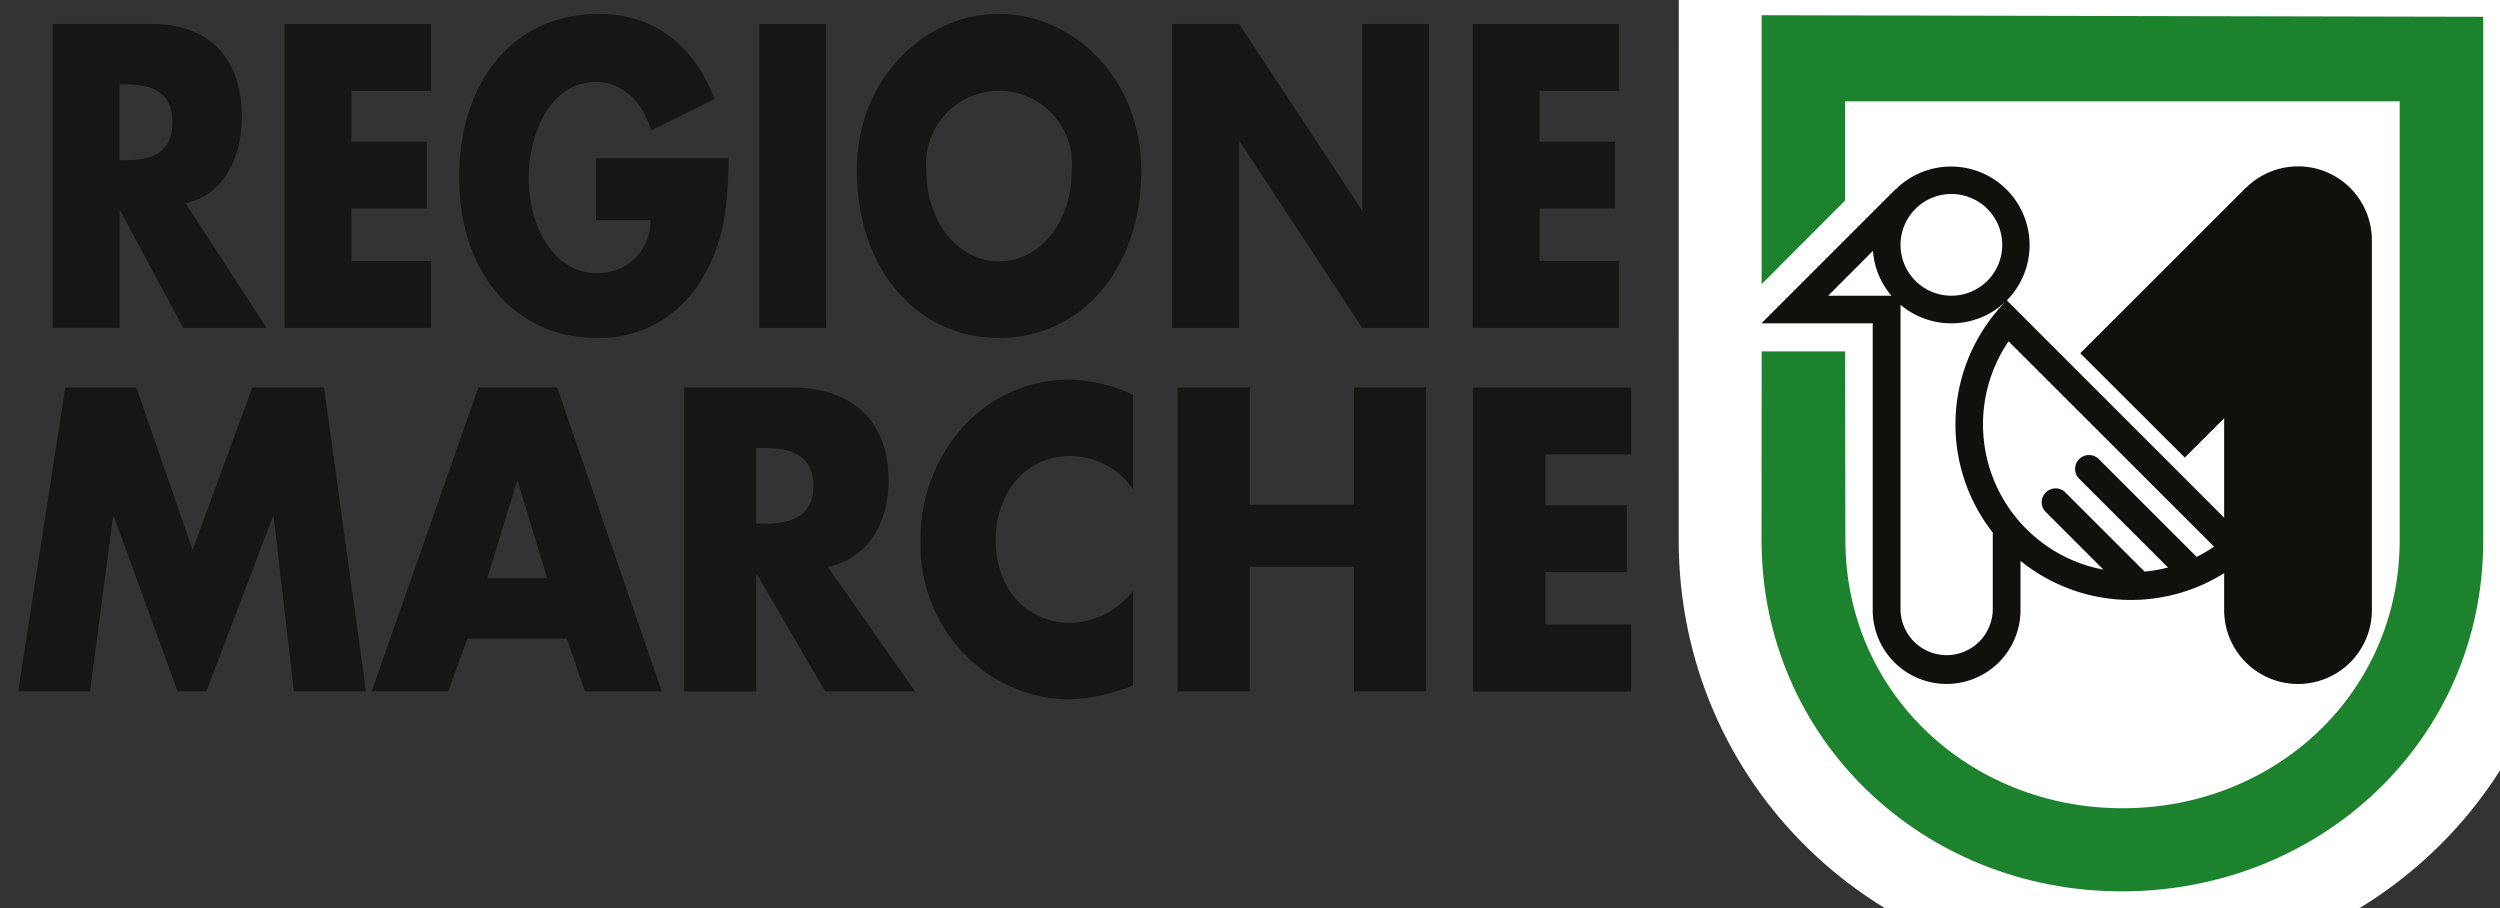 <svg xmlns="http://www.w3.org/2000/svg" xmlns:xlink="http://www.w3.org/1999/xlink" width="137.642" height="50" viewBox="0 0 137.642 50">
  <rect x="0" y="0" width="137.642" height="50" fill="#333333" stroke="none"/>
  <defs>
    <clipPath id="clip-path">
      <rect id="Rettangolo_421" data-name="Rettangolo 421" width="136.642" height="50" fill="none"/>
    </clipPath>
  </defs>
  <g id="Logo-RegioneMarche" transform="translate(-244.322 -5356)">
    <rect id="Rettangolo_419" data-name="Rettangolo 419" width="136.765" height="50" transform="translate(244.322 5356)" fill="none"/>
    <g id="Raggruppa_573" data-name="Raggruppa 573" transform="translate(245.322 5356)">
      <g id="Raggruppa_572" data-name="Raggruppa 572" clip-path="url(#clip-path)">
        <path id="Tracciato_811" data-name="Tracciato 811" d="M21.151,23.244H16.567L13.1,16.8h-.038v6.441H9.377V6.509h5.5c2.8,0,4.918,1.575,4.918,5.149,0,2.308-1.09,4.3-3.1,4.721Zm-8.093-9.236h.356c1.2,0,2.554-.265,2.554-2.086s-1.352-2.086-2.554-2.086h-.356Z" transform="translate(-7.477 -5.19)" fill="#161615"/>
        <path id="Tracciato_812" data-name="Tracciato 812" d="M76.071,10.193v2.8H80.22V16.67H76.071v2.888h4.376v3.686H72.39V6.509h8.057v3.684Z" transform="translate(-57.723 -5.19)" fill="#161615"/>
        <path id="Tracciato_813" data-name="Tracciato 813" d="M134.679,11.711c-.039,2.438-.189,4.527-1.447,6.611a6.51,6.51,0,0,1-5.838,3.284c-4.452,0-7.549-3.571-7.549-8.83,0-5.436,3.116-9.012,7.678-9.012,2.912,0,5.164,1.556,6.385,4.685l-3.491,1.73c-.51-1.6-1.58-2.665-3.062-2.665-2.422,0-3.682,2.732-3.682,5.282,0,2.6,1.315,5.238,3.741,5.238a2.853,2.853,0,0,0,2.965-2.909h-3V11.711Z" transform="translate(-95.564 -3.002)" fill="#161615"/>
        <rect id="Rettangolo_420" data-name="Rettangolo 420" width="3.68" height="16.735" transform="translate(40.804 1.319)" fill="#161615"/>
        <path id="Tracciato_814" data-name="Tracciato 814" d="M243.562,12.375c0,5.42-3.285,9.231-7.83,9.231s-7.831-3.811-7.831-9.231c0-5.061,3.755-8.611,7.831-8.611s7.83,3.55,7.83,8.611m-11.829.023c0,2.886,1.8,4.995,4,4.995s4-2.109,4-4.995a4.018,4.018,0,1,0-8,0" transform="translate(-181.728 -3.001)" fill="#161615"/>
        <path id="Tracciato_815" data-name="Tracciato 815" d="M313.62,6.508H317.3l6.739,10.229h.041V6.508h3.675V23.244h-3.675L317.34,12.991H317.3V23.244H313.62Z" transform="translate(-250.078 -5.19)" fill="#161615"/>
        <path id="Tracciato_816" data-name="Tracciato 816" d="M398.948,10.193v2.8H403.1V16.67h-4.152v2.888h4.377v3.686h-8.057V6.509h8.057v3.684Z" transform="translate(-315.184 -5.19)" fill="#161615"/>
        <path id="Tracciato_817" data-name="Tracciato 817" d="M2.594,105.3H6.506l3.1,8.941,3.282-8.941h3.951l2.312,16.733H15.182L14.067,112.4h-.042l-3.665,9.633H8.778L5.27,112.4H5.229l-1.276,9.633H0Z" transform="translate(0 -83.966)" fill="#161615"/>
        <path id="Tracciato_818" data-name="Tracciato 818" d="M101.326,119.124l-1.053,2.909H96.056l5.877-16.733h4.339l5.756,16.733h-4.235l-.993-2.909Zm2.777-8.656h-.04L102.42,115.8h3.3Z" transform="translate(-76.594 -83.966)" fill="#161615"/>
        <path id="Tracciato_819" data-name="Tracciato 819" d="M193.7,122.033h-4.947L185,115.6h-.042v6.436H180.99V105.3h5.939c3.025,0,5.313,1.574,5.313,5.145,0,2.314-1.175,4.308-3.346,4.729Zm-8.74-9.231h.388c1.3,0,2.756-.267,2.756-2.089s-1.461-2.085-2.756-2.085h-.388Z" transform="translate(-144.32 -83.966)" fill="#161615"/>
        <path id="Tracciato_820" data-name="Tracciato 820" d="M256.928,109.172a4.185,4.185,0,0,0-3.488-1.845c-2.435,0-4.076,2.043-4.076,4.637,0,2.641,1.664,4.549,4.136,4.549a4.425,4.425,0,0,0,3.427-1.773v5.212a10.393,10.393,0,0,1-3.507.779,8.123,8.123,0,0,1-5.738-2.461,8.575,8.575,0,0,1-2.453-6.324,9.217,9.217,0,0,1,2.251-6.128,7.958,7.958,0,0,1,5.818-2.7,8.69,8.69,0,0,1,3.629.841Z" transform="translate(-195.544 -82.221)" fill="#161615"/>
        <path id="Tracciato_821" data-name="Tracciato 821" d="M324.77,111.754V105.3h3.972v16.733H324.77v-6.859h-5.737v6.859h-3.977V105.3h3.977v6.453Z" transform="translate(-251.224 -83.966)" fill="#161615"/>
        <path id="Tracciato_822" data-name="Tracciato 822" d="M399.386,108.983v2.8h4.482v3.682h-4.482v2.884h4.724v3.687h-8.7V105.3h8.7v3.683Z" transform="translate(-315.301 -83.966)" fill="#161615"/>
        <path id="Tracciato_823" data-name="Tracciato 823" d="M473.75,4.561l-.005,28.8c0,10.959,8.877,19.35,19.834,19.35s19.9-8.349,19.9-19.3V4.561Z" transform="translate(-377.761 -3.637)" fill="#fff"/>
        <path id="Tracciato_824" data-name="Tracciato 824" d="M473.75,4.561l-.005,28.8c0,10.959,8.877,19.35,19.834,19.35s19.9-8.349,19.9-19.3V4.561Z" transform="translate(-377.761 -3.637)" fill="none" stroke="#fff" stroke-width="9.123"/>
        <path id="Tracciato_825" data-name="Tracciato 825" d="M572.348,45.2a4.056,4.056,0,0,0-2.879,1.193l-.008-.006-9.105,9.1,5.756,5.745,2.167-2.166v10.5a4.067,4.067,0,1,0,8.133,0v-20.3a4.068,4.068,0,0,0-4.064-4.069" transform="translate(-446.824 -36.039)" fill="#11100d"/>
        <path id="Tracciato_826" data-name="Tracciato 826" d="M500.917,66.24,487.251,52.576a4.324,4.324,0,0,0-6.116-6.114l-.008-.008-7.381,7.381v.007h6.121v15.72a4.069,4.069,0,1,0,8.137,0V66.919a9.666,9.666,0,0,0,12.914-.679M484.193,46.72a2.8,2.8,0,1,1-2.795,2.8,2.8,2.8,0,0,1,2.795-2.8m-6.773,5.6v-.005l2.459-2.464a4.3,4.3,0,0,0,1.018,2.47Zm6.514,19.791a2.545,2.545,0,0,1-2.536-2.547V52.818a4.327,4.327,0,0,0,5.832-.222,9.661,9.661,0,0,0-.753,12.767v4.2a2.542,2.542,0,0,1-2.543,2.547m4.392-6.947a8.139,8.139,0,0,1-.981-10.332L498.66,66.136a8.147,8.147,0,0,1-.959.562l-5.385-5.381a.764.764,0,0,0-1.083,1.079l4.892,4.887a7.973,7.973,0,0,1-1.291.225l-4.36-4.356a.753.753,0,0,0-1.074,0,.744.744,0,0,0,0,1.079l3.171,3.17a8.085,8.085,0,0,1-4.245-2.241" transform="translate(-377.761 -36.039)" fill="#11100d"/>
        <path id="Tracciato_827" data-name="Tracciato 827" d="M473.75,4.137V18.943l4.593-4.6V8.877H508.88V33.025c0,8.422-6.834,14.773-15.259,14.773s-15.259-6.352-15.259-14.773l-.018-10.378H473.75l-.005,10.378c0,10.959,8.877,19.35,19.834,19.35s19.9-8.349,19.9-19.3V4.223Z" transform="translate(-377.761 -3.299)" fill="#1c822d"/>
      </g>
    </g>
  </g>
</svg>
